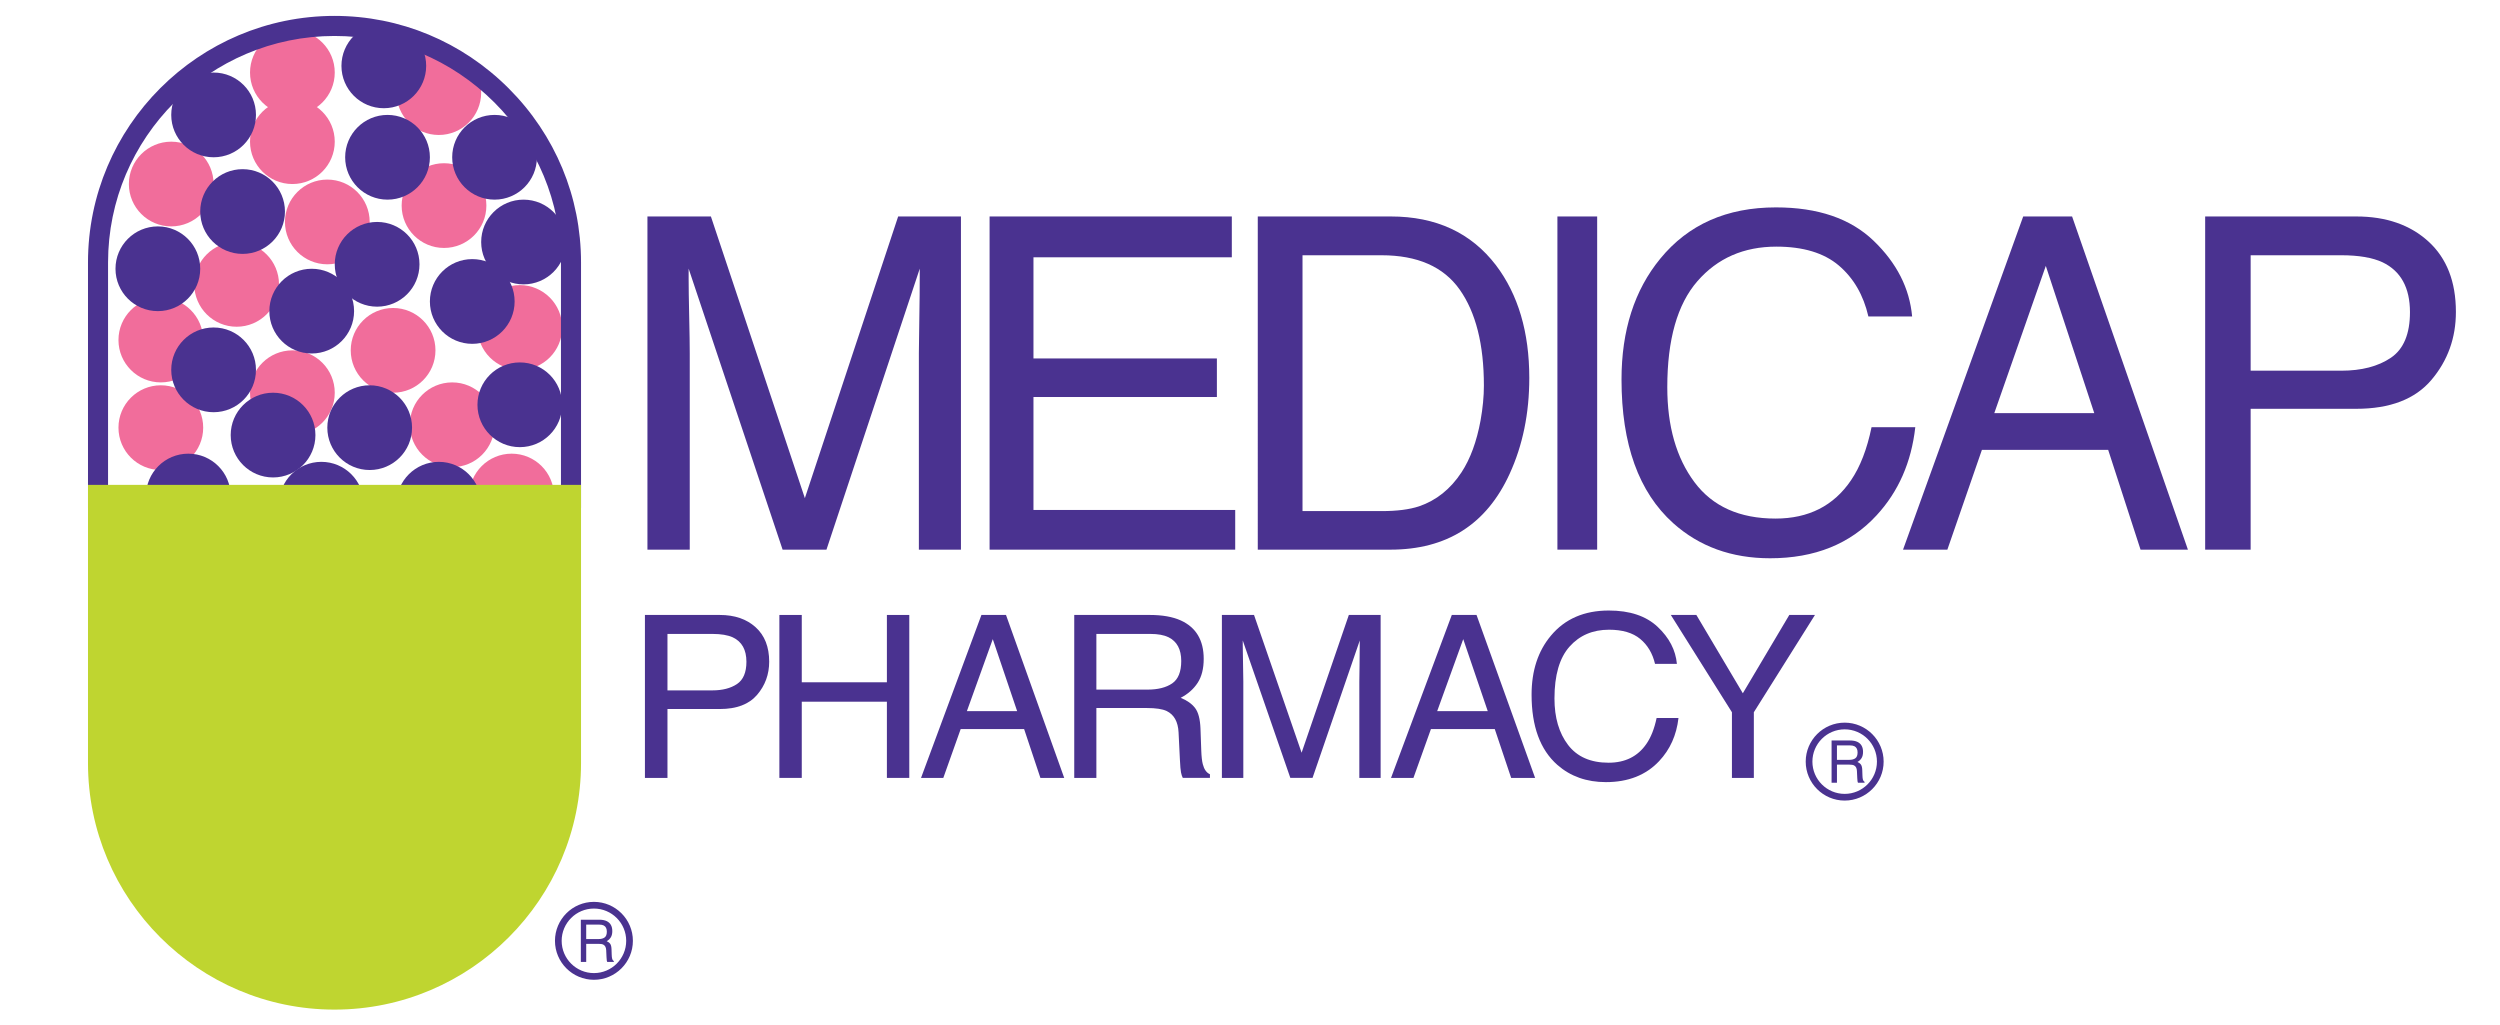 <?xml version="1.0" encoding="UTF-8"?>
<svg xmlns="http://www.w3.org/2000/svg" viewBox="0 0 720 295.238">
  <defs>
    <style>
      .cls-1 {
        fill: #bfd530;
      }

      .cls-2 {
        fill: #f16d9b;
      }

      .cls-3 {
        fill: #4a3290;
      }
    </style>
  </defs>
  <g id="Layer_4" data-name="Layer 4">
    <path class="cls-3" d="M186.462,62.343h18.277l27.062,81.128,26.869-81.128h18.084v95.956h-12.12v-56.633c0-1.96.042-5.204.128-9.733.085-4.529.128-9.384.128-14.567l-26.869,80.932h-12.633l-27.062-80.932v2.939c0,2.352.053,5.934.16,10.745.106,4.812.16,8.351.16,10.615v56.633h-12.184V62.343Z"/>
    <path class="cls-3" d="M285.002,62.343h69.761v11.758h-57.125v29.133h52.825v11.104h-52.825v32.53h58.102v11.431h-70.739V62.343Z"/>
    <path class="cls-3" d="M362.24,62.343h38.325c13.011,0,23.102,4.681,30.274,14.044,6.397,8.449,9.597,19.269,9.597,32.464,0,10.19-1.89,19.4-5.669,27.631-6.656,14.545-18.099,21.817-34.331,21.817h-38.197V62.343ZM397.989,147.195c4.337,0,7.901-.457,10.692-1.372,4.982-1.699,9.06-4.964,12.239-9.798,2.533-3.876,4.358-8.84,5.475-14.893.644-3.614.966-6.967.966-10.059,0-11.889-2.33-21.12-6.989-27.696-4.659-6.575-12.163-9.863-22.511-9.863h-22.738v73.682h22.867Z"/>
    <path class="cls-3" d="M448.534,62.343h11.449v95.956h-11.449V62.343Z"/>
    <path class="cls-3" d="M539.592,69.332c6.666,6.401,10.366,13.675,11.103,21.817h-12.597c-1.428-6.183-4.275-11.082-8.538-14.697-4.265-3.614-10.25-5.422-17.954-5.422-9.394,0-16.98,3.321-22.759,9.961-5.779,6.641-8.669,16.82-8.669,30.538,0,11.235,2.608,20.347,7.825,27.337,5.216,6.989,12.997,10.484,23.343,10.484,9.523,0,16.774-3.679,21.753-11.039,2.639-3.875,4.61-8.97,5.909-15.285h12.597c-1.127,10.103-4.849,18.573-11.169,25.41-7.576,8.231-17.791,12.345-30.648,12.345-11.083,0-20.389-3.374-27.921-10.125-9.914-8.926-14.869-22.709-14.869-41.348,0-14.152,3.722-25.758,11.167-34.816,8.052-9.841,19.155-14.762,33.311-14.762,12.078,0,21.449,3.201,28.116,9.602Z"/>
    <path class="cls-3" d="M582.681,62.343h14.081l33.358,95.956h-13.643l-9.325-28.741h-36.361l-9.951,28.741h-12.767l34.608-95.956ZM603.146,118.976l-13.955-42.393-14.833,42.393h28.788Z"/>
    <path class="cls-3" d="M635.087,62.343h43.513c8.6,0,15.535,2.407,20.801,7.218,5.266,4.812,7.899,11.573,7.899,20.282,0,7.49-2.348,14.012-7.044,19.564-4.696,5.552-11.915,8.328-21.657,8.328h-30.413v40.564h-13.1V62.343ZM686.17,75.537c-2.896-1.349-6.869-2.025-11.915-2.025h-26.067v33.248h26.067c5.88,0,10.653-1.241,14.318-3.723,3.664-2.482,5.497-6.858,5.497-13.13,0-7.054-2.633-11.844-7.899-14.371Z"/>
    <path class="cls-3" d="M185.738,177.108h21.564c4.263,0,7.7,1.176,10.309,3.53s3.915,5.659,3.915,9.919c0,3.663-1.164,6.853-3.49,9.568-2.328,2.716-5.905,4.073-10.734,4.073h-15.072v19.838h-6.492v-46.928ZM211.054,183.561c-1.435-.659-3.404-.991-5.905-.991h-12.919v16.261h12.919c2.914,0,5.28-.607,7.096-1.821,1.816-1.213,2.724-3.354,2.724-6.421,0-3.449-1.305-5.793-3.915-7.028Z"/>
    <path class="cls-3" d="M224.459,177.108h6.45v19.391h24.517v-19.391h6.45v46.928h-6.45v-21.946h-24.517v21.946h-6.45v-46.928Z"/>
    <path class="cls-3" d="M282.649,177.108h7.078l16.765,46.928h-6.857l-4.687-14.056h-18.276l-5.001,14.056h-6.417l17.395-46.928ZM292.935,204.804l-7.015-20.733-7.455,20.733h14.469Z"/>
    <path class="cls-3" d="M309.382,177.108h21.782c3.588,0,6.545.523,8.873,1.565,4.421,2.003,6.631,5.698,6.631,11.085,0,2.812-.582,5.112-1.746,6.901-1.164,1.788-2.792,3.226-4.885,4.312,1.837.746,3.22,1.725,4.148,2.939.929,1.214,1.447,3.184,1.554,5.91l.224,6.293c.064,1.789.213,3.12.449,3.993.384,1.491,1.068,2.45,2.05,2.875v1.055h-7.816c-.214-.404-.384-.927-.512-1.565-.128-.639-.235-1.874-.321-3.705l-.384-7.827c-.15-3.068-1.292-5.122-3.427-6.166-1.217-.575-3.129-.863-5.734-.863h-14.511v20.126h-6.374v-46.928ZM330.492,198.607c2.99,0,5.355-.595,7.095-1.789,1.74-1.192,2.61-3.343,2.61-6.452,0-3.344-1.217-5.622-3.652-6.837-1.303-.639-3.043-.959-5.222-.959h-15.568v16.037h14.736Z"/>
    <path class="cls-3" d="M527.492,213.26h5.294c.872,0,1.591.136,2.157.406,1.075.519,1.612,1.478,1.612,2.875,0,.729-.141,1.326-.424,1.789-.283.464-.679.836-1.187,1.118.446.193.783.447,1.008.762.226.315.352.826.378,1.533l.055,1.632c.016.464.052.809.109,1.035.093.387.26.635.498.745v.273h-1.9c-.052-.105-.093-.24-.125-.406-.031-.166-.057-.486-.078-.961l-.093-2.03c-.036-.795-.314-1.328-.833-1.599-.296-.149-.76-.224-1.394-.224h-3.527v5.219h-1.549v-12.169ZM532.623,218.835c.727,0,1.302-.154,1.725-.464.423-.309.634-.867.634-1.673,0-.867-.296-1.458-.888-1.773-.317-.166-.74-.249-1.269-.249h-3.784v4.159h3.582Z"/>
    <path class="cls-3" d="M351.904,177.108h9.254l13.702,39.676,13.605-39.676h9.155v46.928h-6.136v-27.697c0-.959.022-2.545.065-4.76.043-2.214.065-4.59.065-7.124l-13.605,39.58h-6.396l-13.702-39.58v1.437c0,1.15.027,2.902.081,5.256.054,2.353.081,4.084.081,5.191v27.697h-6.17v-46.928Z"/>
    <path class="cls-3" d="M418.121,177.108h7.121l16.871,46.928h-6.9l-4.716-14.056h-18.391l-5.033,14.056h-6.457l17.504-46.928ZM428.471,204.804l-7.059-20.733-7.502,20.733h14.561Z"/>
    <path class="cls-3" d="M477.396,180.526c3.334,3.131,5.184,6.687,5.552,10.669h-6.299c-.714-3.023-2.138-5.419-4.271-7.187s-5.125-2.652-8.978-2.652c-4.698,0-8.491,1.625-11.381,4.872-2.889,3.247-4.335,8.225-4.335,14.934,0,5.495,1.304,9.951,3.912,13.369s6.499,5.128,11.673,5.128c4.762,0,8.389-1.8,10.878-5.4,1.32-1.895,2.305-4.386,2.955-7.475h6.299c-.564,4.94-2.425,9.083-5.585,12.426-3.788,4.025-8.897,6.037-15.326,6.037-5.541,0-10.195-1.65-13.962-4.951-4.957-4.366-7.435-11.107-7.435-20.222,0-6.921,1.862-12.597,5.585-17.026,4.026-4.813,9.579-7.22,16.657-7.22,6.04,0,10.726,1.565,14.06,4.696Z"/>
    <path class="cls-3" d="M481.194,177.108h7.357l13.383,22.553,13.384-22.553h7.389l-17.601,28.016v18.912h-6.311v-18.912l-17.6-28.016Z"/>
    <path class="cls-3" d="M531.266,230.565c-6.187,0-11.221-5.034-11.221-11.221s5.034-11.221,11.221-11.221,11.221,5.034,11.221,11.221-5.034,11.221-11.221,11.221ZM531.266,210.051c-5.125,0-9.294,4.169-9.294,9.294s4.169,9.294,9.294,9.294,9.294-4.169,9.294-9.294-4.169-9.294-9.294-9.294Z"/>
    <path class="cls-3" d="M167.278,264.874h5.294c.872,0,1.591.136,2.157.406,1.075.519,1.612,1.478,1.612,2.875,0,.729-.141,1.326-.424,1.789-.283.464-.679.836-1.187,1.118.446.193.783.447,1.008.762.226.315.352.826.378,1.533l.055,1.632c.016.464.052.809.109,1.035.093.387.26.635.498.745v.273h-1.9c-.052-.105-.093-.24-.125-.406-.031-.166-.057-.486-.078-.961l-.093-2.03c-.036-.795-.314-1.328-.833-1.599-.296-.149-.76-.224-1.394-.224h-3.527v5.219h-1.549v-12.169ZM172.409,270.449c.727,0,1.302-.154,1.725-.464.423-.309.634-.867.634-1.673,0-.867-.296-1.458-.888-1.773-.317-.166-.74-.249-1.269-.249h-3.784v4.159h3.582Z"/>
    <path class="cls-3" d="M171.052,282.179c-6.187,0-11.221-5.034-11.221-11.221s5.034-11.221,11.221-11.221,11.221,5.034,11.221,11.221-5.034,11.221-11.221,11.221ZM171.052,261.664c-5.125,0-9.294,4.169-9.294,9.294s4.169,9.294,9.294,9.294,9.294-4.169,9.294-9.294-4.169-9.294-9.294-9.294Z"/>
  </g>
  <g id="Layer_3" data-name="Layer 3">
    <circle class="cls-2" cx="49.316" cy="53.002" r="12.201"/>
    <circle class="cls-2" cx="84.208" cy="40.801" r="12.201"/>
    <circle class="cls-2" cx="84.208" cy="20.894" r="12.201"/>
    <circle class="cls-2" cx="126.377" cy="26.673" r="12.201"/>
    <circle class="cls-2" cx="127.876" cy="59.21" r="12.201"/>
    <circle class="cls-2" cx="94.269" cy="63.919" r="12.201"/>
    <circle class="cls-2" cx="68.153" cy="81.9" r="12.201"/>
    <circle class="cls-2" cx="46.319" cy="97.93" r="12.201"/>
    <circle class="cls-2" cx="46.319" cy="123.164" r="12.201"/>
    <circle class="cls-2" cx="84.208" cy="113.103" r="12.201"/>
    <circle class="cls-2" cx="113.213" cy="100.902" r="12.201"/>
    <circle class="cls-2" cx="130.23" cy="122.332" r="12.201"/>
    <circle class="cls-2" cx="147.355" cy="142.857" r="12.201"/>
    <circle class="cls-2" cx="149.71" cy="94.316" r="12.201"/>
    <circle class="cls-3" cx="61.518" cy="33.095" r="12.201"/>
    <circle class="cls-3" cx="69.866" cy="60.923" r="12.201"/>
    <circle class="cls-3" cx="45.463" cy="77.405" r="12.201"/>
    <circle class="cls-3" cx="61.518" cy="106.517" r="12.201"/>
    <circle class="cls-3" cx="89.773" cy="89.606" r="12.201"/>
    <circle class="cls-3" cx="108.61" cy="76.121" r="12.201"/>
    <circle class="cls-3" cx="111.607" cy="45.296" r="12.201"/>
    <circle class="cls-3" cx="110.537" cy="18.967" r="12.201"/>
    <circle class="cls-3" cx="142.432" cy="45.296" r="12.201"/>
    <circle class="cls-3" cx="150.78" cy="69.699" r="12.201"/>
    <circle class="cls-3" cx="136.01" cy="86.824" r="12.201"/>
    <circle class="cls-3" cx="149.71" cy="116.578" r="12.201"/>
    <circle class="cls-3" cx="126.377" cy="145.212" r="12.201"/>
    <circle class="cls-3" cx="92.556" cy="145.212" r="12.201"/>
    <circle class="cls-3" cx="54.24" cy="142.857" r="12.201"/>
    <circle class="cls-3" cx="78.642" cy="125.304" r="12.201"/>
    <circle class="cls-3" cx="106.47" cy="123.164" r="12.201"/>
  </g>
  <g id="Layer_2" data-name="Layer 2">
    <path class="cls-3" d="M167.336,146.275H25.342v-70.694C25.342,36.43,57.189,4.579,96.334,4.579c18.881,0,36.691,7.406,50.148,20.853,13.448,13.449,20.854,31.259,20.854,50.149v70.694ZM31.121,140.496h130.435v-64.915c0-17.347-6.805-33.706-19.16-46.062-12.366-12.355-28.725-19.16-46.063-19.16-35.958,0-65.213,29.259-65.213,65.223v64.915Z"/>
    <path class="cls-1" d="M25.342,139.639v80.134c0,39.146,31.847,70.993,70.992,70.993,39.15,0,71.002-31.847,71.002-70.993v-80.134H25.342Z"/>
  </g>
</svg>